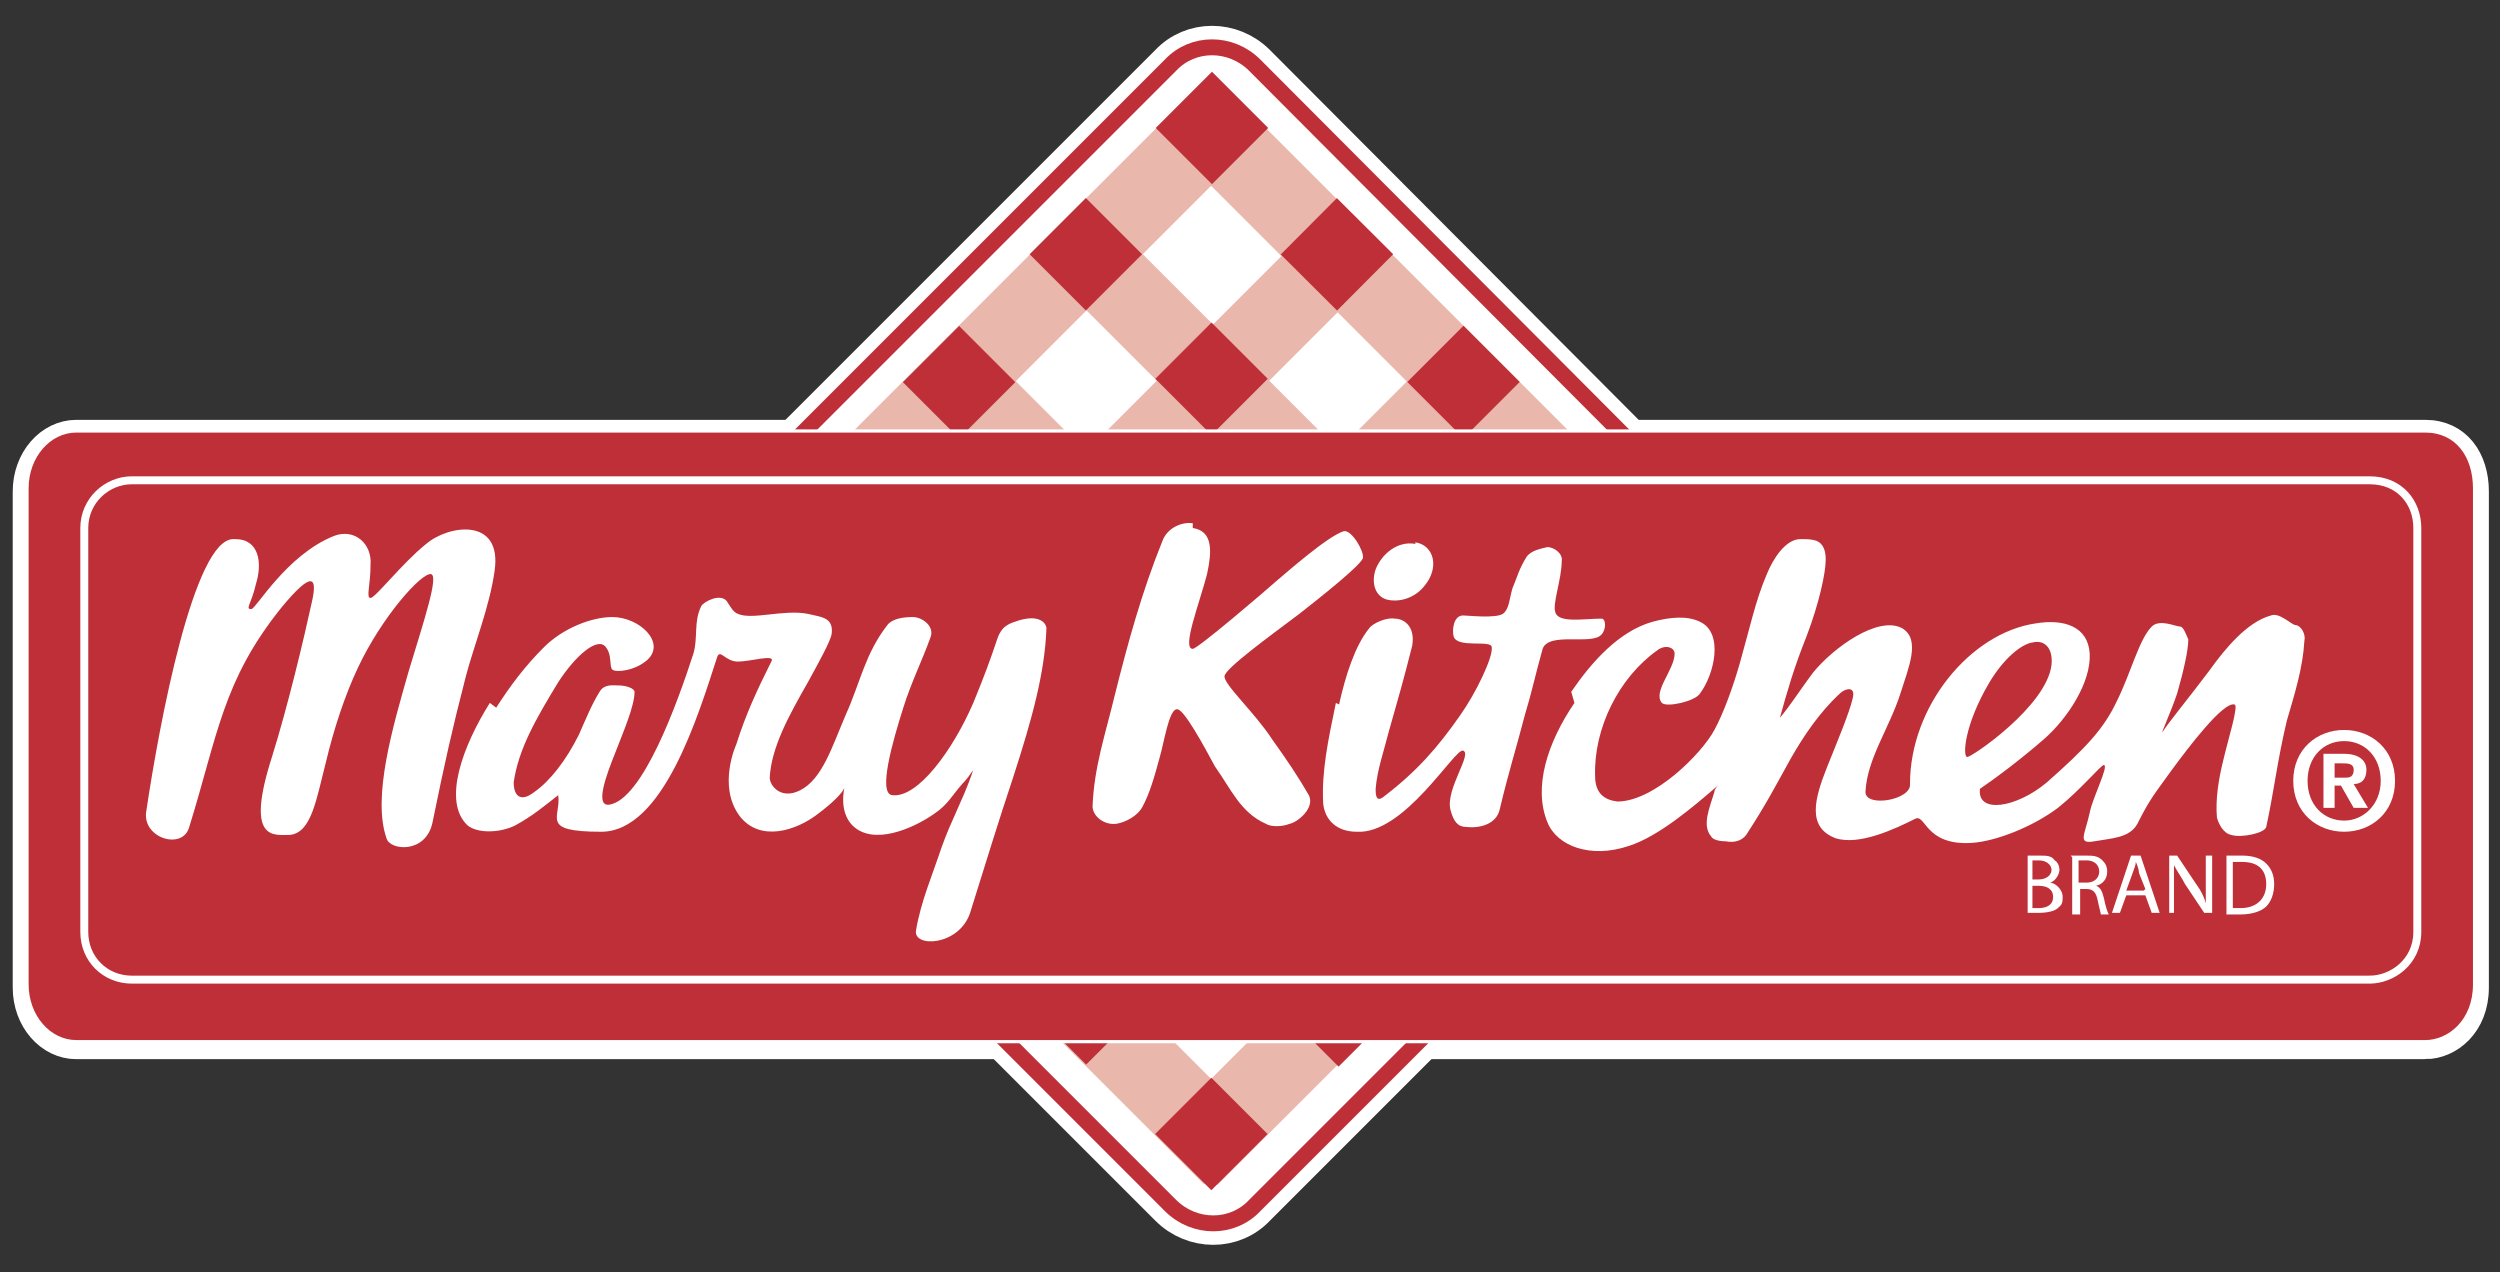 <?xml version="1.0" encoding="UTF-8"?>
<svg xmlns="http://www.w3.org/2000/svg" version="1.1" viewBox="0 0 157.2 80">
  <rect x="0" y="0" width="157.2" height="80" fill="#333333" stroke="none"/>
  <defs>
    <style>
      .cls-1 {
        stroke-width: 2.7px;
      }

      .cls-1, .cls-2, .cls-3, .cls-4 {
        fill: #fff;
      }

      .cls-1, .cls-3, .cls-5, .cls-6 {
        stroke: #fff;
      }

      .cls-7 {
        fill: #e9b7ac;
      }

      .cls-8, .cls-5, .cls-6 {
        fill: #bf2f38;
      }

      .cls-2 {
        stroke: #bf2f38;
        stroke-width: 1px;
      }

      .cls-3 {
        stroke-width: 1.8px;
      }

      .cls-5 {
        stroke-width: .5px;
      }

      .cls-6 {
        stroke-width: .2px;
      }
    </style>
  </defs>
  <!-- Generator: Adobe Illustrator 28.6.0, SVG Export Plug-In . SVG Version: 1.2.0 Build 709)  -->
  <g>
    <g id="Layer_1">
      <path class="cls-1" d="M112.1,42.7c1.5-1.5,1.5-3.9,0-5.3L78.9,4.1c-1.5-1.5-3.9-1.5-5.3,0l-33.2,33.2c-1.5,1.5-1.5,3.9,0,5.3l33.2,33.2c1.5,1.5,3.9,1.5,5.3,0,0,0,33.2-33.2,33.2-33.2Z"/>
      <path class="cls-3" d="M152.5,65.7c1.5,0,3.1-1.3,3.1-3.6v-31.2c0-2-1.1-3.6-3.1-3.6H4.8c-1.7,0-3.1,1.6-3.1,3.6v31.2c0,2,1.4,3.6,3.1,3.6h147.7Z"/>
      <path class="cls-2" d="M112.1,42.7c1.5-1.5,1.5-3.9,0-5.3L78.9,4.1c-1.5-1.5-3.9-1.5-5.3,0l-33.2,33.2c-1.5,1.5-1.5,3.9,0,5.3l33.2,33.2c1.5,1.5,3.9,1.5,5.3,0,0,0,33.2-33.2,33.2-33.2Z"/>
      <rect class="cls-7" x="51.9" y="37.3" width="48.5" height="5" transform="translate(-5.8 65.5) rotate(-45)"/>
      <rect class="cls-7" x="44" y="29.4" width="48.4" height="5" transform="translate(-2.5 57.6) rotate(-45)"/>
      <rect class="cls-7" x="36.1" y="21.4" width="48.5" height="5" transform="translate(.8 49.7) rotate(-45)"/>
      <rect class="cls-7" x="59.8" y="45.2" width="48.4" height="5" transform="translate(-9.1 73.4) rotate(-45)"/>
      <rect class="cls-7" x="67.7" y="53.1" width="48.5" height="5" transform="translate(-12.4 81.3) rotate(-45)"/>
      <rect class="cls-7" x="73.7" y="15.5" width="5" height="48.4" transform="translate(-5.8 65.6) rotate(-45)"/>
      <rect class="cls-7" x="81.6" y="7.6" width="5" height="48.4" transform="translate(2.1 68.7) rotate(-45)"/>
      <rect class="cls-7" x="89.5" y="-.3" width="5" height="48.5" transform="translate(10 72.1) rotate(-45)"/>
      <rect class="cls-7" x="65.8" y="23.4" width="5" height="48.4" transform="translate(-13.7 62.2) rotate(-45)"/>
      <rect class="cls-7" x="57.8" y="31.3" width="5" height="48.5" transform="translate(-21.6 58.9) rotate(-45)"/>
      <rect class="cls-8" x="42" y="37.3" width="5" height="5" transform="translate(-15.1 43.1) rotate(-45)"/>
      <rect class="cls-8" x="49.9" y="29.4" width="5" height="5" transform="translate(-7.2 46.4) rotate(-45)"/>
      <rect class="cls-8" x="57.8" y="21.5" width="5" height="5" transform="translate(.7 49.7) rotate(-45)"/>
      <rect class="cls-8" x="65.8" y="13.6" width="5" height="5" transform="translate(8.6 52.9) rotate(-45)"/>
      <rect class="cls-8" x="73.7" y="5.6" width="5" height="5" transform="translate(16.6 56.2) rotate(-45)"/>
      <rect class="cls-8" x="49.9" y="45.2" width="5" height="5" transform="translate(-18.3 51) rotate(-45)"/>
      <rect class="cls-8" x="57.8" y="37.3" width="5" height="5" transform="translate(-10.4 54.3) rotate(-45)"/>
      <rect class="cls-8" x="65.8" y="29.4" width="5" height="5" transform="translate(-2.5 57.6) rotate(-45)"/>
      <rect class="cls-8" x="73.7" y="21.4" width="5" height="5" transform="translate(5.4 60.8) rotate(-45)"/>
      <rect class="cls-8" x="81.6" y="13.6" width="5" height="5" transform="translate(13.3 64.2) rotate(-45.1)"/>
      <rect class="cls-8" x="57.8" y="53.1" width="5" height="5" transform="translate(-21.6 59) rotate(-45)"/>
      <rect class="cls-8" x="65.8" y="45.2" width="5" height="5" transform="translate(-13.7 62.2) rotate(-45)"/>
      <rect class="cls-8" x="73.7" y="37.3" width="5" height="5" transform="translate(-5.8 65.4) rotate(-45)"/>
      <rect class="cls-8" x="81.6" y="29.4" width="5" height="5" transform="translate(2.1 68.8) rotate(-45)"/>
      <rect class="cls-8" x="89.5" y="21.5" width="5" height="5" transform="translate(10 72.1) rotate(-45)"/>
      <rect class="cls-8" x="65.8" y="61" width="5" height="5" transform="translate(-24.9 66.8) rotate(-45)"/>
      <rect class="cls-8" x="73.7" y="53.1" width="5" height="5" transform="translate(-17 70.1) rotate(-45)"/>
      <rect class="cls-8" x="81.6" y="45.2" width="5" height="5" transform="translate(-9.1 73.5) rotate(-45)"/>
      <rect class="cls-8" x="89.5" y="37.3" width="5" height="5" transform="translate(-1.2 76.7) rotate(-45)"/>
      <polygon class="cls-8" points="103.4 31.9 99.9 28.3 96.3 31.9 99.9 35.4 103.4 31.9"/>
      <rect class="cls-8" x="73.7" y="68.9" width="5" height="5" transform="translate(-28.2 74.7) rotate(-45)"/>
      <rect class="cls-8" x="81.6" y="61" width="5" height="5" transform="translate(-20.2 78.1) rotate(-45)"/>
      <rect class="cls-8" x="89.5" y="53.1" width="5" height="5" transform="translate(-12.3 81.4) rotate(-45)"/>
      <rect class="cls-8" x="97.4" y="45.2" width="5" height="5" transform="translate(-4.5 84.5) rotate(-45)"/>
      <rect class="cls-8" x="105.3" y="37.3" width="5" height="5" transform="translate(3.5 87.8) rotate(-45)"/>
      <path class="cls-6" d="M152.5,65.5c1.5,0,3.1-1.3,3.1-3.6v-31.2c0-2-1.1-3.6-3.1-3.6H4.8c-1.7,0-3.1,1.6-3.1,3.6v31.2c0,2,1.4,3.6,3.1,3.6h147.7Z"/>
      <path class="cls-5" d="M149,61.6c1.4,0,3-1.1,3-3v-25.4c0-1.6-1.1-3-3-3H8.3c-1.6,0-3,1.3-3,3v25.4c0,1.7,1.3,3,3,3h140.7Z"/>
      <path class="cls-4" d="M14.8,33.9c1.5,0,1.7,1.5,1.3,2.8-.3,1.3-.7,1.6-.3,1.6.3,0,2.2-3.4,5.2-4.6,1.3-.5,2.4.5,2.3,1.8,0,1.3-.3,2.1,0,2.1s2-2.2,3.5-3.4c1.4-1.2,4.8-1.7,4.3,1.7-.3,2.2-1.3,4.7-1.8,6.6-.9,3.5-1.3,5.3-2.1,9.2-.4,2-2.7,1.8-2.9,1-.9-2.6.4-7,1.4-10.5,1-3.3,1.9-6,1.4-6.1-.6-.1-3.1,2.7-4.6,5.9-.8,1.7-1.5,3.8-2,5.9-.6,2.3-.9,4.5-2.3,4.6-1,0-2.8.4-1.1-4.9,1-3.2,2-7.4,2.5-9.7.4-1.7,0-2-1.9.3-3.7,4.6-4,8-5.8,13.8-.4,1.5-3,.7-2.7-1,.8-5.4,3-17.2,5.5-17.1h0Z"/>
      <path class="cls-4" d="M31.2,44.5c.9-1.4,1.8-2.6,3-3.8,1.2-1.2,3-1.9,4.3-1.9,1.7,0,3.4,1.6,2.2,2.7-.8.7-2,.8-2.2.6-.2-.2,0-.9-.4-1.4-.5-.7-1.9.5-3,2.2-1.4,2.3-2.5,4.2-2.8,6.3,0,.8.4,1.3,1.3.6,1-.7,2-2,2.8-3.6.4-.9.8-1.9,1.3-2.7.3-.5.8-.4,1.2-.4.5,0,1,.2,1,.4,0,.9-.7,2.5-1.2,3.8-.6,1.5-1.3,3.4-.4,3.3,2.1-.3,4.3-6.4,5.3-9.5.3-1,0-2,.5-3,.2-.3,1.2-.8,1.6-.3.2.3.4.7.7.8.9.4,2.9-.3,4.4,0,.8.2,1.6.2,1.5,1.2,0,.4-.9,2-1.5,3.1-1.2,2.1-2.3,4.1-2.4,6,0,.5.7,1.4,1.9.8,1.4-.7,2-2.7,2.9-4.8.9-2,1.2-3.8,2.6-5.6.3-.4,1-.5,1.6-.5.6,0,1.4.6,1.1,1.3-.5,1.4-1.2,2.8-1.7,4.4-.7,2.2-1.6,5.4-.7,5.5,1.6.2,3.8-2.8,5.1-5.8.7-1.7,1.1-2.8,1.5-4,.3-.9.8-1,1.4-1.2,1.4-.4,1.7.3,1.7.5-.1,2.8-.9,5.7-2.1,9.4-1,3-1.6,5-2.7,8.5-.7,2.1-3.6,2.2-3.4,1.1.3-1.8,1-3.4,1.6-5.2.6-1.7,1.3-2.9,1.9-4.6.2-.6,0,0-.6.6-.7.8-.9,1.3-1.8,1.9-1.3.9-3.8,2-5.1.7-.2-.2-.8-.9-.5-2.4,0-.2.3.2-1.7,1.7-1.3,1-3.6,1.8-4.9.1-1.4-1.9-.2-4.5-.2-4.5.6-1.9,1.3-3.4,2.2-5.2.3-.5-1.3,0-2.1,0s-1.1-.8-1.3-.3c-1.2,3.7-3.4,11-7.3,11s-2.5-.9-2.7-2.3c-.9.7-1.6,1.3-2.7,1.9-1,.5-2.4.5-3,0-1.6-1.5-.3-5,1.4-7.7h0Z"/>
      <path class="cls-4" d="M75,33.2c1.3.2,1.2,1.5.9,2.9-.5,1.9-1.6,4.7-.9,4.7.3,0,4.4-3.5,5.3-4.3.6-.5,3.2-2.8,4.2-3.1.5-.1,1.3,1.3,1.2,1.7-.2.5-2.6,2.4-4,3.5-2,1.5-4.6,3.4-4.7,3.9s1.9,2.3,3,4c1,1.4,1.6,2.3,2.3,3.5.4.8-.7,1.7-1.2,1.8-.5.2-1.2.2-1.5,0-1.6-.7-2.2-2.2-3.2-3.6-.7-1.3-2-3.7-2.4-3.6-.5,0-.8,2.1-1.1,3.1-.3,1.1-.6,2.2-1.1,3.1-.3.5-1,.9-1.6,1-.8.1-1.5-.5-1.5-1.1.1-2.5.8-4.5,1.4-7,.8-3.2,1.7-6.5,3-9.7.3-.8,1.2-1.2,1.9-1.1h0Z"/>
      <path class="cls-4" d="M89,34.1c1.2.2,1.5,1.6.6,2.7-.6.8-1.6,1.1-2.4.9-.7-.2-1-1-.7-1.9.4-1,1.4-1.8,2.5-1.6Z"/>
      <path class="cls-4" d="M84.2,44.3c.4-1.8,1-3.7,1.9-4.8.2-.3,1.1-.7,1.6-.6.6,0,1.3.5,1.1,1.7-.5,2-.9,3.4-1.5,5.5-.3,1.2-.7,2.3-.8,3.5,0,.3,0,.9.5.5,2.1-1.6,3.4-3.1,4.8-5.1,1-1.4,2.1-3.7,2-4.3,0-.5-2.2.1-2.4-.7-.1-.4,0-1.3.6-1.3.3,0,2,.2,2.5-.1.4-.3.4-.9.6-1.6.3-.7.4-1.2.9-2,.3-.4.9-.5,1.3-.6.4,0,1,.4.9.9,0,1.1-.6,2.7-.4,3.2.2.7,1.8.4,2.9.4.3,0,.3.7,0,1-.6.7-3.3-.2-3.7.9-.5,1.8-.7,2.8-1.1,4.1-.6,2.3-1,3.5-1.6,6-.2.9-1.2,1.2-2.1,1.1-.5,0-.8-.3-1-1.1-.3-1.3,1.4-3.5.8-3.7-.5-.2-3.7,5.3-6.7,5.1-1.2,0-2-.7-2.1-1.8-.1-2,.3-3.9.8-6.3h0Z"/>
      <path class="cls-4" d="M98.8,43.5c1.3-1.9,3-3.8,5.1-4.4,1.1-.3,2.2-.4,3,0,1.5.7.9,3.3,0,4.5-.3.5-2.1.9-2.4.6-.6-.7.8-2.1.8-3.1,0-.4-.6-.6-1.1-.2-2.4,1.7-4,4.9-3.9,7.9,0,1.1.6,1.5,1.4,1.6,2.3,0,5.3-3,6.1-4.5.6-1.1,1.2-2.8,1.6-4.2.6-2.1,1-4,1.7-5.6.4-1,1.2-2.2,2.1-2.2.4,0,.7,0,1,.1.5.2.6.7.6,1.2,0,.8-.4,2.7-1.2,4.8-.8,2-1.2,3.4-1.7,5.2-.3,1.1-.8.8-.4.4.8-.8,1.6-2.1,2.5-3.3,1.3-1.6,4.1-3.6,5.6-2.8,1.2.7.4,2.5-.1,4.1-.7,2.2-2.1,4.1-2.2,6.2,0,1,2.9.5,2.8-.5,0-4.9,3.8-9.5,7.9-10.1,1.8-.3,3.3.2,3.4,1.9.1,1.8-1.4,4.1-2.9,5.4-1.5,1.3-3.1,2.5-4,3.1-.2,1.6,2.3,1.2,4.2-.4,2.5-2.2,3.6-3.4,4.4-5.1.9-1.8,1.4-3.9,2.2-4.7.5-.5,1.5,0,1.8,0,.2,0,.4.6.5.8,0,.7-.3,2-.7,3.4-.4,1.2-1.1,2.7-.9,2.4.3-.5,1.7-2.2,2.9-3.8,1-1.4,2.4-3.1,3.9-3.5.5-.2,1.2.5,1.5.6.4,0,.7.6.6,1-.1,1.7-.6,3.3-1.1,5-.6,2.5-.8,4.4-1.3,6.7-.1.4-1.6.7-2.2.5-.5-.1-.8-.7-.9-1.1-.1-1.1.1-2.4.4-3.6.3-1.3,1-3.5.7-3.5-.7-.2-2.9,2.7-4,4.2-1,1.4-1.3,1.7-2.1,3.3-.5.9-1.6.9-2.7,1.1s-.6-.4-.3-1.8c.2-1,1.2-2.9.9-3-.2,0-1.4,1.5-2.9,2.7-1.6,1.2-3.9,2.1-5.4,2.2-3,.2-2.9-1.9-3.6-1.5-1.2.6-3.5,1.7-5,1.2-1.8-.7-1.3-2.5-.5-4.5.6-1.5,1.4-3.4,1.6-4.3.2-.8-.5-.6-.8-.3-1.3,1.2-2.3,2.7-3.1,4.1-1,1.8-1.5,2.8-2.8,4.8-.3.4-.8.5-1.3.4-.4,0-.8-.1-.9-.3-.6-.7-.1-1.8.2-2.8,0-.3.6-.7.1-.3-1.4,1.2-3.6,3.1-5.5,3.7-2.4.8-4.5,0-5.1-1.5-.9-2.2,0-5,1.7-7.5ZM125.1,42.9c-1.6,2.7-1.7,4.7-1.4,4.7.3,0,5-3.2,5.3-5.8.1-1-.4-1.6-1.2-1.4-.7.1-1.8,1-2.7,2.5h0Z"/>
      <path class="cls-4" d="M146.8,48.8v-.8h.5c.3,0,.7,0,.7.4s-.2.5-.5.5h-.7ZM146.8,49.4h.4l.8,1.4h.9l-.9-1.5c.5,0,.8-.3.8-.9s-.5-1-1.4-1h-1.3v3.4h.7v-1.4h0ZM150.6,49.1c0-2-1.5-3.2-3.2-3.2s-3.2,1.2-3.2,3.2,1.5,3.2,3.2,3.2,3.2-1.2,3.2-3.2ZM149.7,49.1c0,1.5-1.1,2.5-2.3,2.5h0c-1.3,0-2.3-1-2.3-2.5s1-2.5,2.3-2.5,2.3,1,2.3,2.5Z"/>
      <path class="cls-4" d="M127.3,53.8c.2,0,.5,0,.9,0,.5,0,.8,0,1,.3.2.1.3.4.3.6s-.2.7-.6.8h0c.3,0,.8.4.8.9s-.1.5-.3.7c-.2.2-.7.3-1.2.3s-.6,0-.7,0v-3.6h0ZM127.8,55.3h.4c.5,0,.8-.3.8-.6s-.3-.6-.8-.6-.3,0-.4,0v1.2ZM127.8,57.1c.1,0,.2,0,.4,0,.5,0,.9-.2.9-.7s-.4-.7-.9-.7h-.4v1.4h0Z"/>
      <path class="cls-4" d="M130.2,53.8c.2,0,.6,0,.9,0,.5,0,.8,0,1.1.3.2.2.3.4.3.7,0,.5-.3.8-.7.9h0c.3.1.4.4.5.8.1.5.2.8.3,1h-.5c0-.1-.1-.4-.2-.9-.1-.5-.3-.7-.7-.7h-.4v1.6h-.5v-3.6h0ZM130.7,55.5h.5c.5,0,.8-.3.8-.7s-.3-.7-.8-.7-.4,0-.5,0v1.3h0Z"/>
      <path class="cls-4" d="M133.7,56.3l-.4,1.1h-.5l1.2-3.6h.6l1.2,3.6h-.5l-.4-1.1h-1.3,0ZM134.9,55.9l-.4-1c0-.2-.1-.5-.2-.7h0c0,.2-.1.4-.2.7l-.4,1.1h1.1,0Z"/>
      <path class="cls-4" d="M136.4,57.4v-3.6h.5l1.2,1.8c.3.4.5.8.6,1.2h0c0-.5,0-.9,0-1.5v-1.5h.4v3.6h-.5l-1.2-1.8c-.2-.4-.5-.8-.7-1.2h0c0,.5,0,.9,0,1.5v1.5h-.4,0Z"/>
      <path class="cls-4" d="M140,53.8c.3,0,.6,0,1,0,.7,0,1.2.2,1.5.5.3.3.5.7.5,1.3s-.2,1.1-.5,1.4c-.3.3-.9.5-1.6.5s-.6,0-.9,0v-3.6h0ZM140.4,57.1c.1,0,.3,0,.5,0,1,0,1.6-.6,1.6-1.5s-.5-1.4-1.5-1.4-.4,0-.6,0v2.9Z"/>
    </g>
  </g>
</svg>